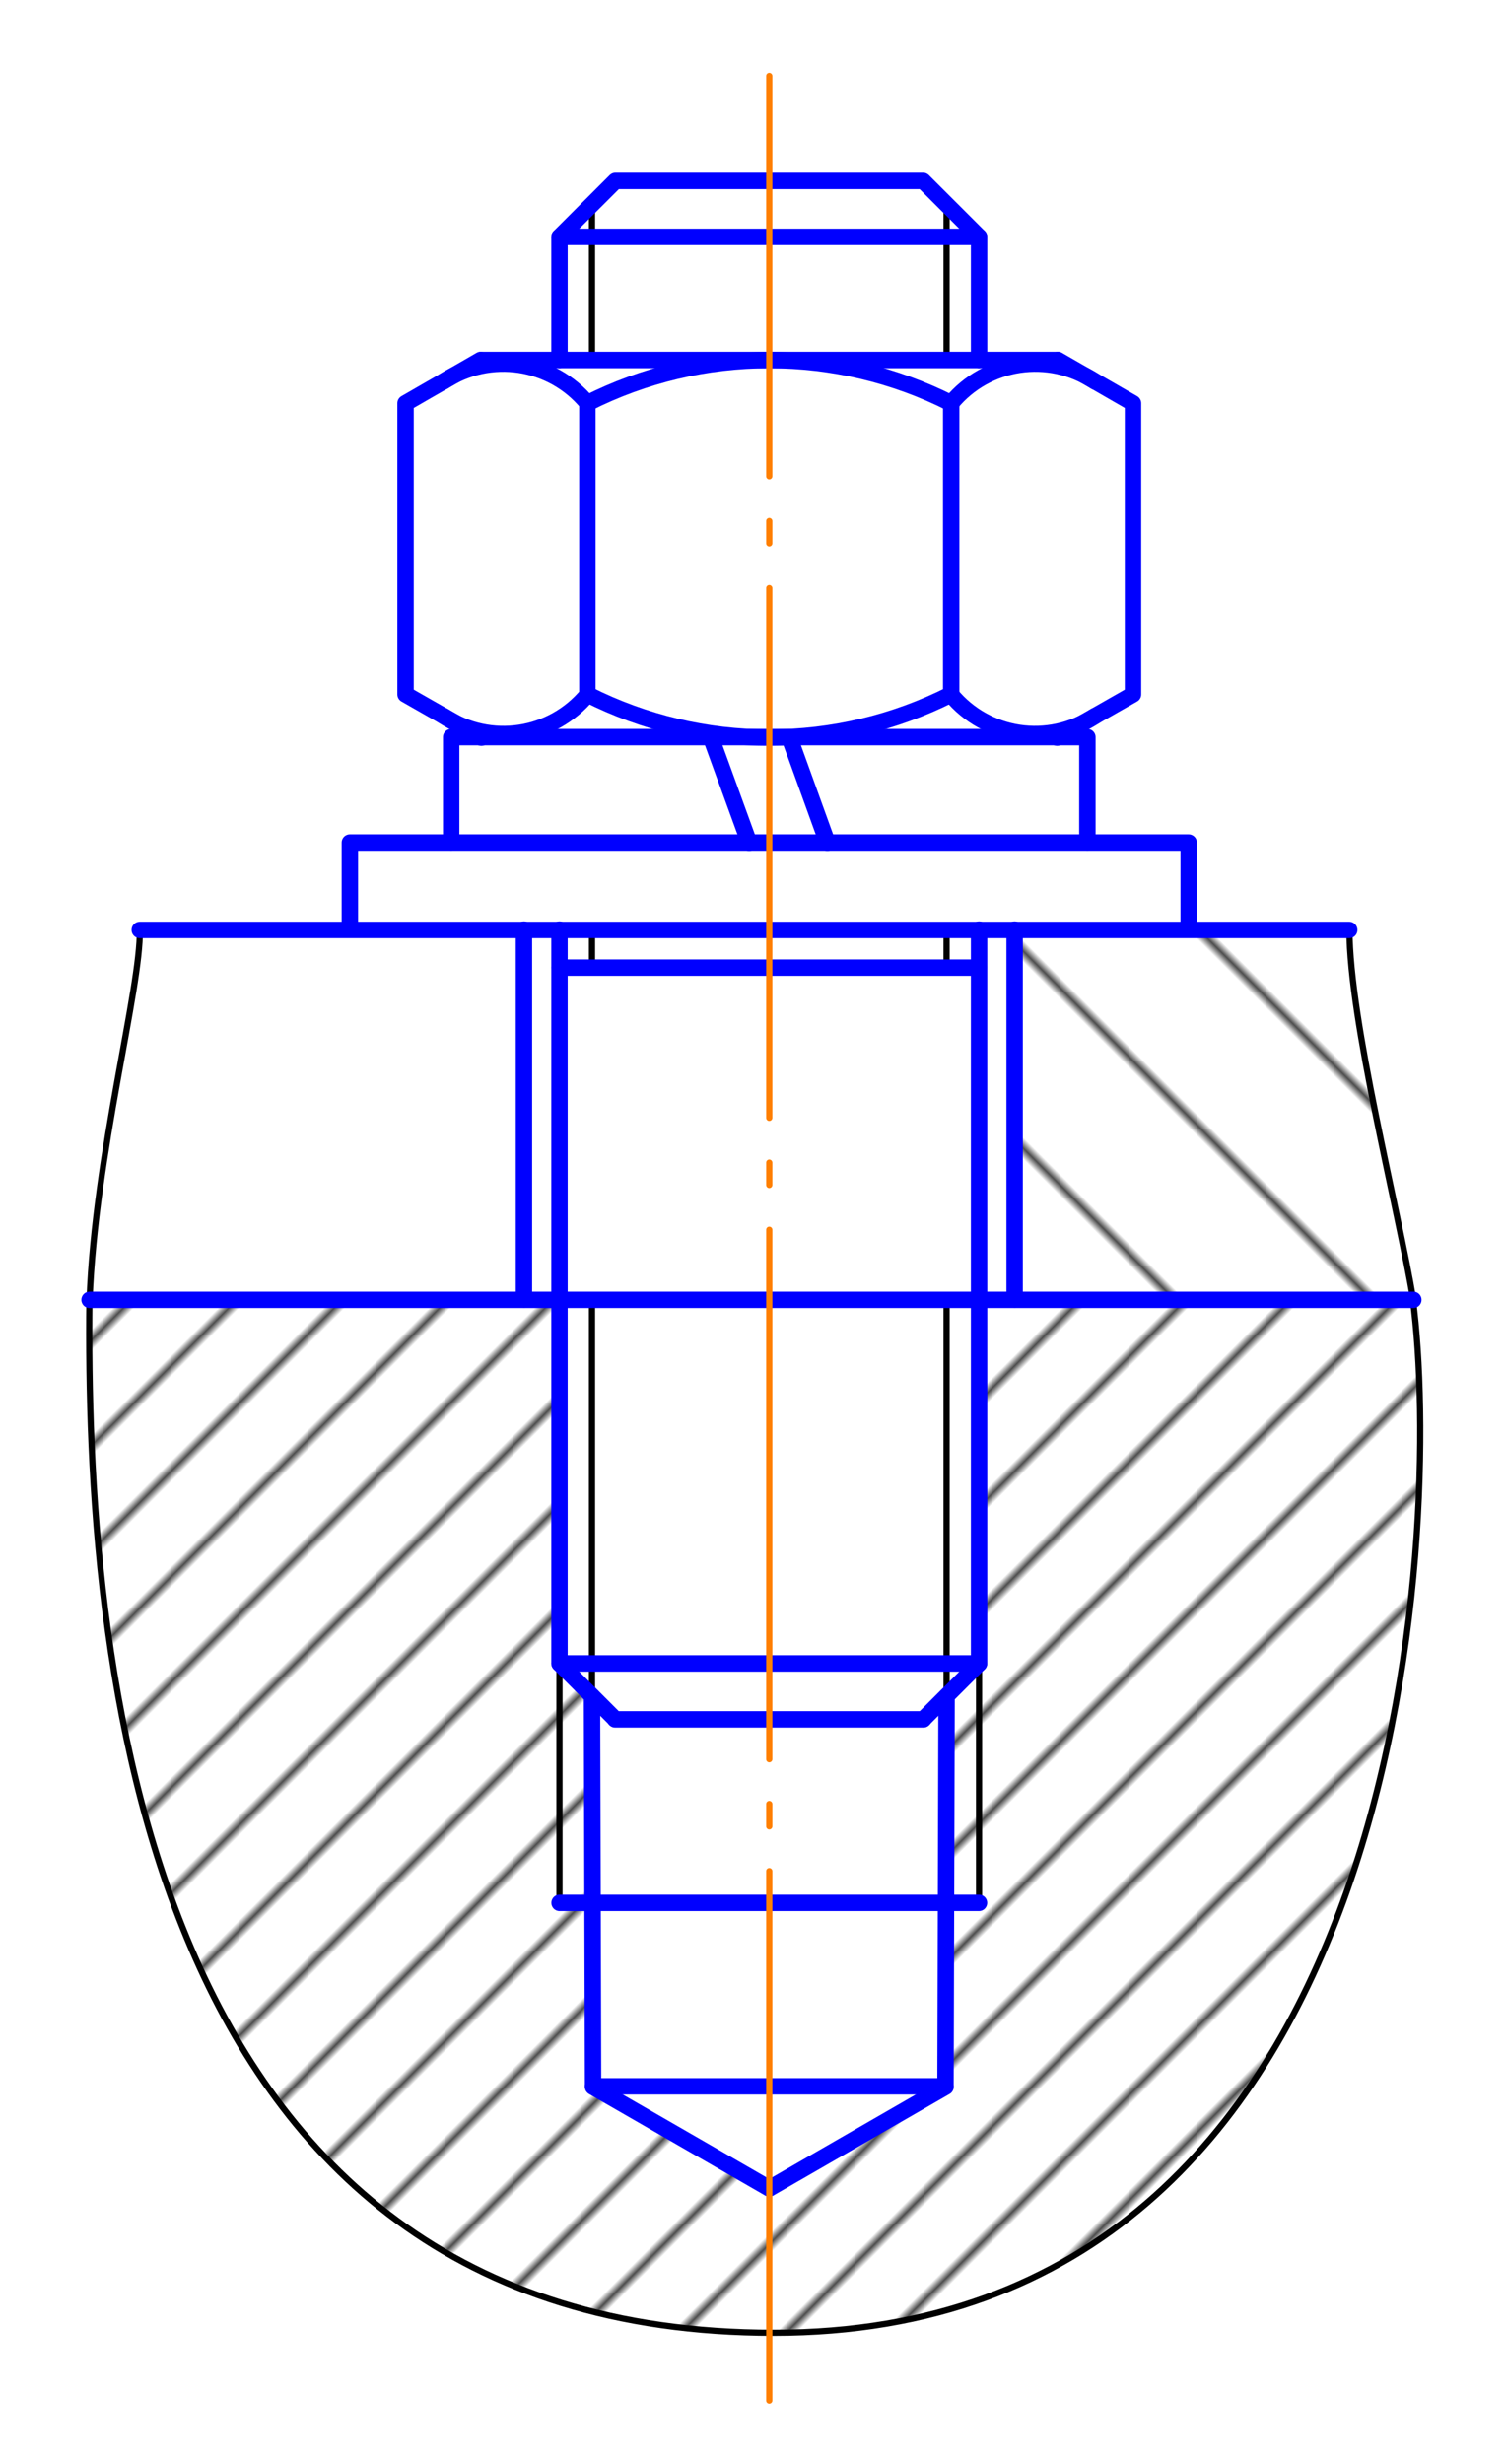 <svg width="55mm" height="90mm" fill="none" stroke="#000" stroke-linecap="round" stroke-linejoin="round" stroke-width=".83" version="1.1" viewBox="0 0 201.9 318.4" xml:space="preserve" xmlns="http://www.w3.org/2000/svg" xmlns:xlink="http://www.w3.org/1999/xlink">

<defs>
<pattern id="a" width="10" height="10" patternTransform="rotate(45)" patternUnits="userSpaceOnUse">
<rect x="1" width=".7" height="10" fill="#000" stroke="none"/>
</pattern>
<pattern id="b" width="17.5" height="10" patternTransform="matrix(-.734 .734 -.734 -.734 -173 179)" xlink:href="#a"/>
</defs>

<g>
<path d="m131.2 168.4 0.098 48.69-4.357 4.357-0.144 52.37-23.61 13.61-23.65-13.61-0.144-52.37-4.357-4.357v-48.78h-63.04c-0.503 47.15 6.3 138.5 91.81 138.5 85.51 0 89.68-108.3 85.74-138.5z" fill="url(#a)"/>
<path d="m189.6 168.3c-2.035-12.24-8.568-37.47-8.568-49.62l-44.89-0v49.62z" fill="url(#b)"/>
<path d="m18.75 118.7c0.169 7.76-6 30.08-6.735 49.62h58.27v-49.62z" fill="url(#b)"/>
</g>

<g id="e" transform="translate(.386 -1.844)">
<line x1="79.03" x2="79.03" y1="125.6" y2="120.5"/>
<line x1="74.67" x2="74.67" y1="218.9" y2="251"/>
<line x1="79.03" x2="79.03" y1="44.13" y2="23.19"/>
<line x1="79.03" x2="79.03" y1="223.3" y2="170.1"/>
<g stroke="#00f" stroke-width="2.2">
<line x1="79.17" x2="102.8" y1="275.6" y2="275.6"/>
<line x1="74.68" x2="102.8" y1="251" y2="251"/>
<line x1="102.8" x2="82.14" y1="226.4" y2="226.4"/>
<line x1="74.68" x2="102.8" y1="125.6" y2="125.6"/>
<line x1="74.68" x2="102.8" y1="218.9" y2="218.9"/>
<line x1="74.68" x2="102.8" y1="27.62" y2="27.62"/>
<line x1="64.13" x2="102.8" y1="44.13" y2="44.13"/>
<path d="m78.45 88.96c7.553 3.812 15.89 5.798 24.36 5.8"/>
<path d="m102.8 44.13c-8.46 0-16.81 1.986-24.36 5.798"/>
<path d="m59.11 91.86c6.238 4.12 14.58 2.868 19.34-2.9"/>
<line x1="69.9" x2="69.9" y1="170.1" y2="120.5"/>
<line x1="78.41" x2="78.41" y1="88.96" y2="49.93"/>
<path d="m78.41 49.93c-4.755-5.768-13.1-7.019-19.34-2.9"/>
<path d="m46.55 120.5v-11.67h56.25"/>
<path d="m60.14 108.8v-14.11l42.66 0"/>
<path d="m74.67 120.5v98.4l7.469 7.469"/>
<path d="m79.03 223.3 0.144 52.37 23.61 13.61"/>
<path d="m64.19 94.76-10.17-5.8v-39.03l10.06-5.8"/>
<path d="m74.67 44.13v-16.51l7.511-7.5h20.62"/>
</g>
</g>
<use transform="matrix(-1 0 0 1 206.4 0)" xlink:href="#e"/>

<g stroke="#00f" stroke-width="2.2">
<line x1="12.02" x2="189.6" y1="168.3" y2="168.3"/>
<line x1="181" x2="18.75" y1="118.7" y2="118.7"/>
<line x1="105.9" x2="111" y1="92.9" y2="107"/>
<line x1="100.5" x2="95.37" y1="107" y2="92.9"/>
</g>

<line x1="103.2" x2="103.2" y1="315.9" y2="4.2" stroke="#ff7f00" stroke-dasharray="71, 6, 3, 6"/>
</svg>
